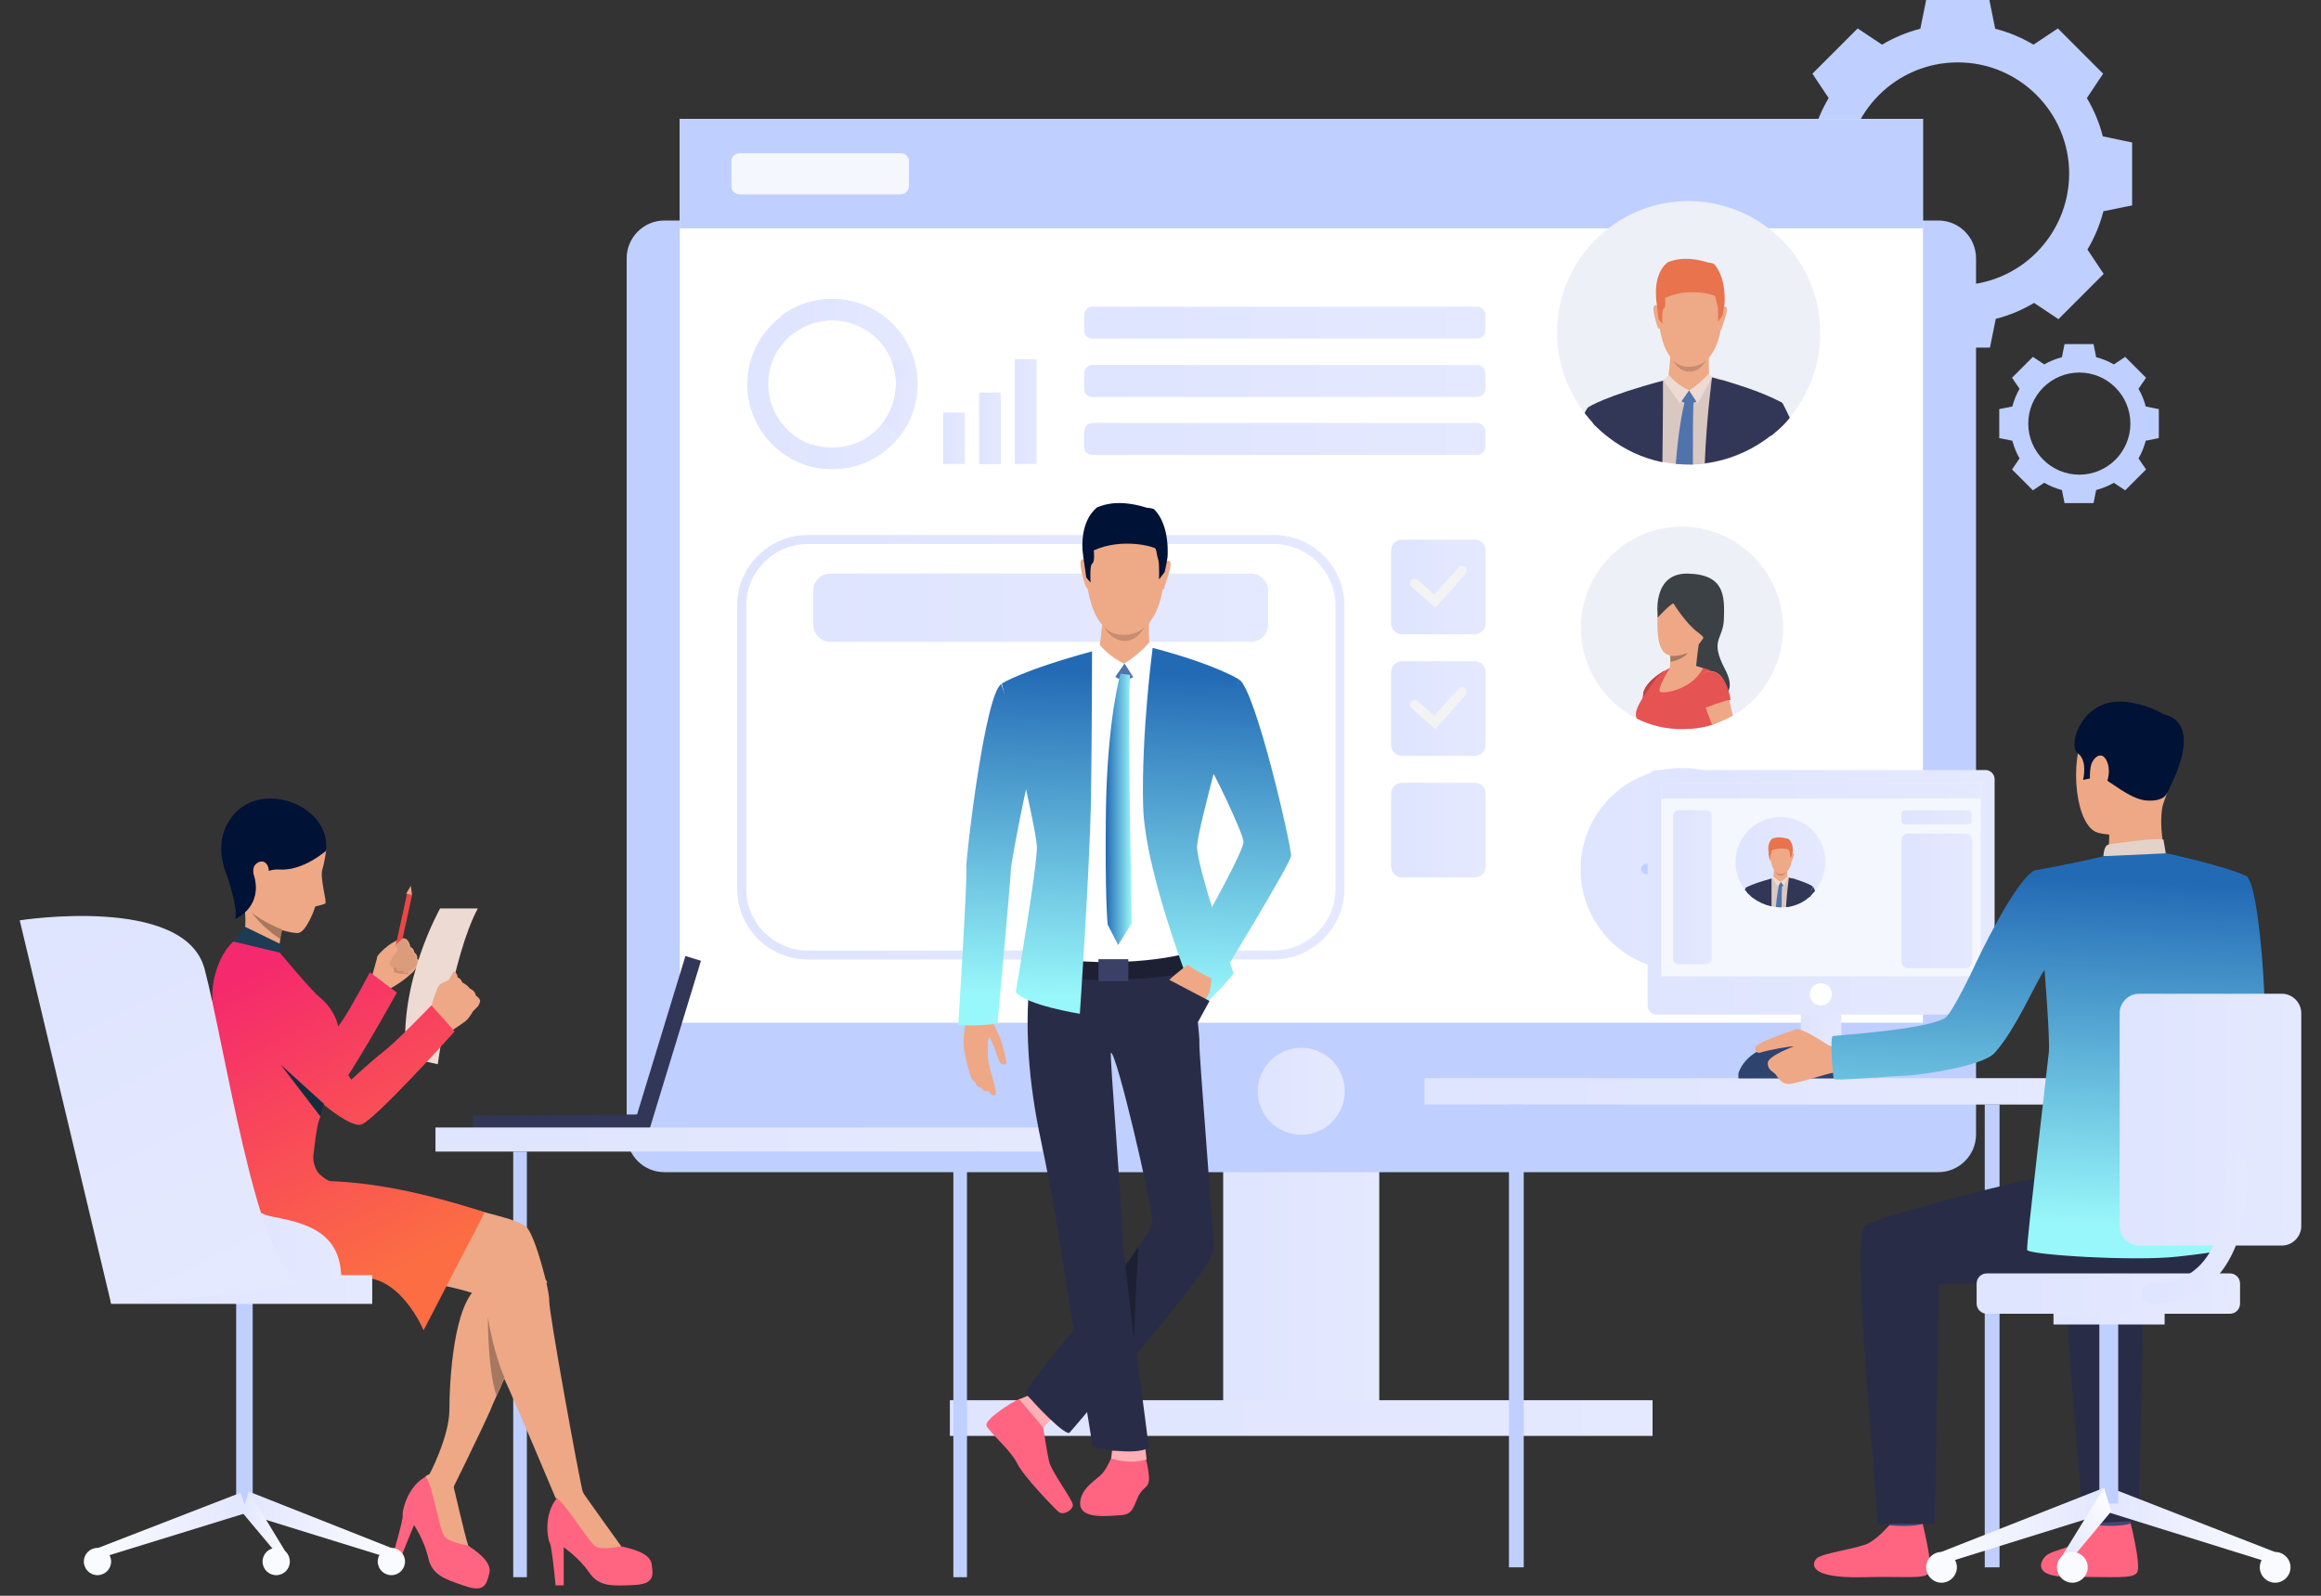 <?xml version="1.0" encoding="utf-8"?>
<!-- Generator: Adobe Illustrator 23.1.0, SVG Export Plug-In . SVG Version: 6.00 Build 0)  -->
<svg version="1.0" id="Слой_1" xmlns="http://www.w3.org/2000/svg" xmlns:xlink="http://www.w3.org/1999/xlink" x="0px" y="0px"
	 viewBox="0 0 800 550" style="enable-background:new 0 0 800 550;" xml:space="preserve">
<rect x="0" y="0" width="800" height="550" fill="#333333" stroke="none"/>
<style type="text/css">
	.st0{fill:#BFCFFF;}
	.st1{fill:url(#SVGID_1_);}
	.st2{fill:#FFFFFF;}
	.st3{fill:url(#SVGID_2_);}
	.st4{fill:url(#SVGID_3_);}
	.st5{fill:url(#SVGID_4_);}
	.st6{fill:url(#SVGID_5_);}
	.st7{fill:#EEF0F7;}
	.st8{fill:#3C4145;}
	.st9{fill:#EEA886;}
	.st10{fill:#E55353;}
	.st11{fill:#A77860;}
	.st12{fill:#BD4444;}
	.st13{fill:#D9C7C1;}
	.st14{fill:#EEA987;}
	.st15{fill:#E8734D;}
	.st16{fill:#C78D71;}
	.st17{fill:#EDDAD3;}
	.st18{fill:#5073AB;}
	.st19{fill:#323657;}
	.st20{fill:#F5F7FF;}
	.st21{fill:url(#SVGID_6_);}
	.st22{fill:#F3F3F3;}
	.st23{fill:url(#SVGID_7_);}
	.st24{fill:url(#SVGID_8_);}
	.st25{fill:url(#SVGID_9_);}
	.st26{fill:url(#SVGID_10_);}
	.st27{fill:url(#SVGID_11_);}
	.st28{fill:url(#SVGID_12_);}
	.st29{fill:url(#SVGID_13_);}
	.st30{fill:url(#SVGID_14_);}
	.st31{fill:url(#SVGID_15_);}
	.st32{fill:url(#SVGID_16_);}
	.st33{fill:url(#SVGID_17_);}
	.st34{fill:url(#SVGID_18_);}
	.st35{fill:url(#SVGID_19_);}
	.st36{fill:url(#SVGID_20_);}
	.st37{fill:url(#SVGID_21_);}
	.st38{fill:#FF6580;}
	.st39{fill:#CF8C6C;}
	.st40{fill:#EB4747;}
	.st41{fill:#DB9C7C;}
	.st42{fill:#152C3D;}
	.st43{fill:#001235;}
	.st44{fill:url(#SVGID_22_);}
	.st45{fill:url(#SVGID_23_);}
	.st46{fill:url(#SVGID_24_);}
	.st47{fill:url(#SVGID_25_);}
	.st48{fill:url(#SVGID_26_);}
	.st49{fill:url(#SVGID_27_);}
	.st50{fill:url(#SVGID_28_);}
	.st51{fill:#1D3B54;}
	.st52{fill:#FAFBFF;}
	.st53{fill:url(#SVGID_29_);}
	.st54{fill:url(#SVGID_30_);}
	.st55{fill:url(#SVGID_31_);}
	.st56{fill:#FFB0B6;}
	.st57{fill:#292C47;}
	.st58{fill:#1D2033;}
	.st59{fill:url(#SVGID_32_);}
	.st60{fill:url(#SVGID_33_);}
	.st61{fill:#3A4066;}
	.st62{fill:url(#SVGID_34_);}
	.st63{fill:url(#SVGID_35_);}
	.st64{fill:url(#SVGID_36_);}
	.st65{fill:#CCBDB7;}
	.st66{fill:url(#SVGID_37_);}
	.st67{fill:url(#SVGID_38_);}
	.st68{fill:#424773;}
	.st69{fill:#E2D2CA;}
	.st70{fill:url(#SVGID_39_);}
	.st71{fill:url(#SVGID_40_);}
	.st72{fill:url(#SVGID_41_);}
	.st73{fill:url(#SVGID_42_);}
	.st74{fill:url(#SVGID_43_);}
	.st75{fill:url(#SVGID_44_);}
	.st76{fill:url(#SVGID_45_);}
	.st77{fill:url(#SVGID_46_);}
	.st78{fill:#2E436E;}
	.st79{fill:url(#SVGID_47_);}
	.st80{fill:url(#SVGID_48_);}
	.st81{fill:url(#SVGID_49_);}
	.st82{fill:url(#SVGID_50_);}
	.st83{fill:url(#SVGID_51_);}
	.st84{fill:url(#SVGID_52_);}
	.st85{fill:url(#SVGID_53_);}
</style>
<g>
	<g>
		<g>
			<path class="st0" d="M724.8,47c-1.2-4.7-3.1-9.2-5.5-13.2l5.6-8.4l-7.8-7.8l-7.8-7.8l-8.4,5.6c-4-2.4-8.5-4.3-13.2-5.5l-2-9.9
				h-10.9h-10.9l-2,9.9c-4.7,1.2-9.2,3.1-13.2,5.5l-8.4-5.6l-7.8,7.8l-7.8,7.8l5.6,8.4c-2.4,4-4.3,8.5-5.5,13.2l-9.8,2v10.9v10.9
				l9.9,2c1.2,4.7,3.1,9.2,5.5,13.2l-5.6,8.4l7.8,7.8l7.8,7.8l8.5-5.6c4,2.4,8.5,4.3,13.2,5.5l2,9.9H675h10.9l2-9.9
				c4.7-1.2,9.2-3.1,13.2-5.5l8.4,5.6l7.8-7.8l7.8-7.8l-5.6-8.4c2.4-4,4.3-8.5,5.5-13.2l9.9-2V60V49.1L724.8,47z M674.8,98.3
				c-21.2,0-38.4-17.2-38.4-38.4s17.2-38.4,38.4-38.4s38.4,17.2,38.4,38.4C713.1,81.1,696,98.3,674.8,98.3z"/>
		</g>
		<g>
			<path class="st0" d="M739.6,140.1c-0.6-2.2-1.4-4.2-2.5-6.1l2.6-3.8l-3.6-3.6l-3.6-3.6l-3.9,2.6c-1.9-1.1-3.9-1.9-6.1-2.5
				l-0.9-4.5h-5h-5l-0.9,4.5c-2.2,0.6-4.2,1.4-6.1,2.5l-3.9-2.6l-3.6,3.6l-3.6,3.6l2.6,3.8c-1.1,1.9-1.9,3.9-2.5,6.1l-4.5,0.9v5v5
				l4.5,0.9c0.6,2.2,1.4,4.2,2.5,6.1l-2.6,3.8l3.6,3.6l3.6,3.6l3.9-2.6c1.9,1.1,3.9,1.9,6.1,2.5l0.9,4.5h5h5l0.9-4.5
				c2.2-0.6,4.2-1.4,6.1-2.5l3.9,2.6l3.6-3.6l3.6-3.6l-2.6-3.8c1.1-1.9,1.9-3.9,2.5-6.1l4.5-0.9v-5v-5L739.6,140.1z M716.7,163.6
				c-9.7,0-17.6-7.9-17.6-17.6s7.9-17.6,17.6-17.6s17.6,7.9,17.6,17.6C734.3,155.7,726.4,163.6,716.7,163.6z"/>
		</g>
		<g>
			
				<linearGradient id="SVGID_1_" gradientUnits="userSpaceOnUse" x1="421.6" y1="940.865" x2="475.4" y2="940.865" gradientTransform="matrix(1 0 0 1 0 -533.865)">
				<stop  offset="0" style="stop-color:#DFE4FF"/>
				<stop  offset="1" style="stop-color:#E5E9FF"/>
			</linearGradient>
			<polygon class="st1" points="421.6,488.8 475.4,488.8 475.4,325.2 421.6,325.2 			"/>
		</g>
		<g>
			<path class="st0" d="M229,404h439.1c7.1,0,13-5.8,13-13V89c0-7.1-5.8-13-13-13H229c-7.1,0-13,5.8-13,13v302.1
				C216.1,398.2,221.8,404,229,404z"/>
		</g>
		<g>
			<rect x="234.3" y="41" class="st2" width="428.5" height="311.5"/>
		</g>
		<g>
			<rect x="234.3" y="41" class="st0" width="428.5" height="37.7"/>
		</g>
		<g>
			
				<linearGradient id="SVGID_2_" gradientUnits="userSpaceOnUse" x1="433.606" y1="909.965" x2="463.568" y2="909.965" gradientTransform="matrix(1 0 0 1 0 -533.865)">
				<stop  offset="0" style="stop-color:#DFE4FF"/>
				<stop  offset="1" style="stop-color:#E5E9FF"/>
			</linearGradient>
			<path class="st3" d="M433.5,376.1c0,8.3,6.7,15,15,15s15-6.7,15-15s-6.7-15-15-15C440.2,361.2,433.5,367.9,433.5,376.1z"/>
		</g>
		<g>
			<g>
				<g>
					<g>
						
							<linearGradient id="SVGID_3_" gradientUnits="userSpaceOnUse" x1="254.1" y1="791.415" x2="463.4" y2="791.415" gradientTransform="matrix(1 0 0 1 0 -533.865)">
							<stop  offset="0" style="stop-color:#DFE4FF"/>
							<stop  offset="1" style="stop-color:#E5E9FF"/>
						</linearGradient>
						<path class="st4" d="M439,330.7H278.4c-13.4,0-24.3-10.9-24.3-24.3v-97.7c0-13.4,10.9-24.3,24.3-24.3h160.7
							c13.4,0,24.3,10.9,24.3,24.3v97.7C463.3,319.8,452.4,330.7,439,330.7z M278.4,187.5c-11.7,0-21.2,9.6-21.2,21.2v97.7
							c0,11.7,9.6,21.2,21.2,21.2h160.7c11.7,0,21.2-9.6,21.2-21.2v-97.7c0-11.7-9.6-21.2-21.2-21.2L278.4,187.5L278.4,187.5z"/>
					</g>
				</g>
			</g>
		</g>
		<g>
			<g>
				<g>
					
						<linearGradient id="SVGID_4_" gradientUnits="userSpaceOnUse" x1="280.3" y1="743.315" x2="437.1" y2="743.315" gradientTransform="matrix(1 0 0 1 0 -533.865)">
						<stop  offset="0" style="stop-color:#DFE4FF"/>
						<stop  offset="1" style="stop-color:#E5E9FF"/>
					</linearGradient>
					<path class="st5" d="M286.2,221.2h145c3.2,0,5.9-2.6,5.9-5.9v-11.7c0-3.2-2.6-5.9-5.9-5.9h-145c-3.2,0-5.9,2.6-5.9,5.9v11.7
						C280.4,218.6,282.9,221.2,286.2,221.2z"/>
				</g>
			</g>
		</g>
		
			<linearGradient id="SVGID_5_" gradientUnits="userSpaceOnUse" x1="327.4" y1="1022.615" x2="569.6" y2="1022.615" gradientTransform="matrix(1 0 0 1 0 -533.865)">
			<stop  offset="0" style="stop-color:#DFE4FF"/>
			<stop  offset="1" style="stop-color:#E5E9FF"/>
		</linearGradient>
		<rect x="327.4" y="482.6" class="st6" width="242.2" height="12.3"/>
		<g>
			<path class="st7" d="M614.6,216.5c0,12.9-7,24.1-17.2,30.1c-2.1,1.2-4.3,2.2-6.6,3c-0.2,0.1-0.4,0.2-0.6,0.2
				c-3.2,1.1-6.7,1.5-10.4,1.5c-5.6,0-10.9-1.3-15.5-3.6c-11.5-5.7-19.4-17.6-19.4-31.3c0-19.3,15.6-34.9,34.9-34.9
				C598.9,181.6,614.6,197.3,614.6,216.5z"/>
			<g>
				<path class="st8" d="M571.4,212.8c0,0-2.3-15.4,10.4-15.1c12.8,0.3,12.6,7.9,12.4,15.5c-0.2,7.5-5.1,7,0.4,17.5
					s-4.8,10.5-4.8,10.5l-8-10.9L571.4,212.8z"/>
			</g>
			<g>
				<path class="st9" d="M580.3,199.2c0,0-8.7,1.4-9,13.6c-0.3,12.3,2.3,14.9,9.9,12.3c7.5-2.6,10-15.4,10.1-17.4
					C591.6,205.8,592,197.7,580.3,199.2z"/>
			</g>
			<g>
				<path class="st10" d="M595.6,241.9c0,3.6-1.9,6.2-4.9,7.7c-0.2,0.1-0.4,0.2-0.6,0.2c-3.2,1.1-6.7,1.5-10.4,1.5
					c-5.6,0-10.9-1.3-15.5-3.6c-1.1-2.1,0.5-5.1,3.6-9.6c2.1-3.2,4.2-6.3,7.8-7.9c5.3-0.8,10.9-0.9,14.7,1.3
					C593.4,233.3,595.4,236.5,595.6,241.9z"/>
			</g>
			<g>
				<path class="st10" d="M569.5,237.9l-4,6.2c0,0,0.2-1,0.7-3.7c0.1-0.5,0.2-1.1,0.2-1.8c0-0.2,0.1-0.4,0.2-0.6l0,0
					c1.7-3.9,7-6.8,7.2-7L569.5,237.9z"/>
			</g>
			<g>
				<path class="st9" d="M597.3,246.6c-2.1,1.2-4.3,2.2-6.6,3c-0.2,0.1-0.4,0.2-0.6,0.2c-0.9-2.3-1.6-4.2-1.8-4.8
					c-0.1-0.2-0.2-0.4-0.3-0.8c-0.7-1.8-2.3-5.6-2.3-8.7c0-1.9,0.6-3.6,2.6-4c0.8-0.2,1.5-0.2,2.1-0.1c2.2,0.4,3.5,2.3,4.2,4.1v0.1
					c0.6,1.5,0.8,2.8,0.8,2.8s0,0.2,0.1,0.4c0.2,0.5,0.3,1.4,0.6,2.6C596.4,242.9,596.8,244.7,597.3,246.6z"/>
			</g>
			<g>
				<path class="st9" d="M586.1,219.6c-0.7,1.4-1.5,10.2-1.5,10.2s-10.6,4-9.5,1.7c0.5-1.1,0.6-2.3,0.6-3.5c0-0.9-0.1-1.7-0.1-2.1
					c0-0.2-0.1-0.3-0.1-0.3S586.9,218.2,586.1,219.6z"/>
			</g>
			<g>
				<path class="st8" d="M576.8,208c0,0,4.5,7.2,8.5,10s2,5.1,2,5.1s10.5-22.2,0.5-23.7s-16.1-1.6-16.4,13.4
					C571.4,212.8,576,207.9,576.8,208z"/>
			</g>
			<g>
				<path class="st11" d="M581.7,225c-1.6,2.4-5.9,3.1-5.9,3.1l0,0c0-0.9-0.1-1.7-0.1-2.1C578.4,226.5,581.7,225,581.7,225z"/>
			</g>
			<path class="st12" d="M566.7,238.1L566.7,238.1c0,0-0.2,0.5-0.4,2.3l1.5-2.3c0,0,2.8-4,3.7-5c1-1.1,2.3-1.9,2.3-1.9
				S568.3,233.8,566.7,238.1z"/>
			<path class="st10" d="M587.7,244c0,0,6.8-2.7,8.8-2.8c0,0-1.4-10.9-8-9.7C581.9,232.6,587.7,244,587.7,244z"/>
			<path class="st9" d="M575.6,230.2c0,0-4.9,7.7-3.3,8.3c1.7,0.6,10.9-0.9,14.7-8.2C586.9,230.4,581.1,227.4,575.6,230.2z"/>
		</g>
		<g>
			<path class="st7" d="M627.4,114.8c0,11.1-4,21.3-10.6,29.2c-1.5,1.9-3.2,3.6-5.1,5.1c-0.5,0.5-1.1,0.9-1.6,1.3
				c-0.6,0.5-1.2,1-1.9,1.4c-6,4.2-13,7-20.6,8c-1.4,0.2-2.7,0.2-4,0.3c-0.5,0-1,0-1.5,0c-1.5,0-2.9-0.1-4.4-0.2
				c-1.6-0.2-3.2-0.4-4.7-0.7c-6.9-1.4-13.2-4.4-18.5-8.5c-1.6-1.2-3.2-2.6-4.6-4c-0.2-0.2-0.6-0.6-0.8-0.9
				c-1.1-1.1-1.9-2.2-2.9-3.4c-5.9-7.7-9.5-17.3-9.5-27.8c0-25,20.3-45.3,45.3-45.3C607.2,69.4,627.4,89.7,627.4,114.8z"/>
			<g>
				<g>
					<path class="st13" d="M611.6,139.8l-3.3,12c-6,4.2-13,7-20.6,8c-1.4,0.2-2.7,0.2-4,0.3c-0.5,0-1,0-1.5,0
						c-1.5,0-2.9-0.1-4.4-0.2c-1.6-0.2-3.2-0.4-4.7-0.7c-6.9-1.4-13.2-4.4-18.5-8.5c-0.6-4-1.3-8.3-1.9-12.5
						c3.3-1.2,13.9-4.9,20.6-7.1c0.1,0,0.2-0.1,0.2-0.1c0.2-0.1,0.3-0.1,0.4-0.2c0.4-0.2,0.8-0.2,1.1-0.4c0.4-0.2,0.7-0.2,1.1-0.3
						c1.4-0.5,2.3-0.8,2.7-0.9l0,0c0.1,0,0.2-0.1,0.2-0.1h0.1l9,0.6l1.5,0.1h0.5c0,0,0.1,0,0.2,0.1c0.6,0.2,2.1,0.6,4.2,1.2l0,0
						C599.7,133,608.4,136,611.6,139.8z"/>
				</g>
				<g>
					<path class="st14" d="M584.5,92.2c0,0,10.8,1.9,9,18.7c-1.9,16.9-11.3,15.4-12,15.4s-9.6,0.2-10-20.5
						C571.3,105.9,571.1,90.6,584.5,92.2z"/>
				</g>
				<g>
					<path class="st14" d="M589.1,121.5c0,0-0.4,7,0.3,8.5c0.6,1.5-8.7,6.3-14.5,0.8c0,0,1.1-7.6,0.8-10.3
						C575.4,117.8,589.1,121.5,589.1,121.5z"/>
				</g>
				<g>
					<path class="st14" d="M593.6,106.2c0,0,1.2-1.2,1.6,0c0.4,1.3-1.9,7-1.8,7.2c0,0-0.2,0.5-0.5,0.2
						C592.8,113.4,593.6,106.2,593.6,106.2z"/>
				</g>
				<g>
					<path class="st14" d="M571.6,105.7c0,0-1.1-1.3-1.6,0s1.2,7,1.5,7.3c0,0,0.4,0.6,0.6,0.3C572.4,113.1,571.6,105.7,571.6,105.7z
						"/>
				</g>
				<g>
					<path class="st15" d="M594.4,104.8c-0.4,2.3-0.7,4-0.7,4l-1.5,2c0,0,0.1-4.5-0.2-5.3c-0.1-0.2-0.2-0.7-0.3-1.3
						c-0.2-0.9-0.4-1.8-0.5-2.1c-0.2-0.5-9.2-3.2-17.3,0.6c0,0,0.1,0.7,0.1,1.5c0,0.9-0.1,1.9-0.5,2.1c-0.8,0.2-0.5,5.3-0.5,5.3
						l-1.3-1.5c0,0-0.3-2.6-0.7-5.7l0,0c-0.1-0.7-0.2-1.5-0.2-2.2c-0.2-3.1,0.1-8.6,4-11.8c2.7-1.1,7-2.1,14,0.1
						c0,0,1.6,0.1,2.1,0.6C595.2,96,594.4,104.8,594.4,104.8z"/>
				</g>
				<path class="st16" d="M576.6,124.1c0,0,1.7,2.4,5.7,2.3s5.7-2.2,5.7-2.2s-1.9,4-5.7,3.9C578.4,128.1,576.6,124.1,576.6,124.1z"
					/>
				<path class="st14" d="M574,130.9c0,0,2.9,5,8.4,5.5c3.5,0.3,6.5-4.1,7.9-6.3C590.2,130.2,582.5,126.8,574,130.9z"/>
				<path class="st17" d="M589.1,128.6c0,0-2.2,2.9-6.9,6l2.9,4.5l5-8.9L589.1,128.6z"/>
				<path class="st17" d="M575.2,129.2c0,0,2.8,3.5,7,5.3l-3.2,4.6l-5.6-8.1L575.2,129.2z"/>
				<path class="st18" d="M582.2,134.6l2.5,3.8c0,0-2.6,1.5-5.1-0.1L582.2,134.6z"/>
				<path class="st19" d="M614.5,139.1c0,0,0,0.1-0.1,0.2c-0.2,1-1.3,4.8-2.7,9.7c-0.5,0.5-1.1,0.9-1.6,1.3c-0.6,0.5-1.2,1-1.9,1.4
					c-6,4.2-13,7-20.6,8c0.6-15.7,2.5-29.6,2.5-29.6c1.5,0.4,2.8,0.8,4.2,1.1l0,0c11.5,3.3,17.3,6.2,19.4,7.3c0,0,0,0,0.1,0
					C614.2,138.9,614.5,139.1,614.5,139.1z"/>
				<path class="st19" d="M573,159.3c-6.9-1.4-13.2-4.4-18.5-8.5c-1.6-1.2-3.2-2.6-4.6-4c-0.2-0.2-0.6-0.6-0.8-0.9
					c-0.8-3.4-1.3-5.6-1.4-5.7l0,0c0,0,5.6-3.7,25.5-9l0,0C573.2,131.7,573.2,144.4,573,159.3z"/>
				<path class="st18" d="M583.7,138.8c-0.2,4.1-0.2,12.1-0.2,21.3c-0.5,0-1,0-1.5,0c-1.5,0-2.9-0.1-4.4-0.2
					c0.9-11.3,2.3-18.4,3-21.1c0.2-0.9,0.3-1.4,0.3-1.4l2.7,0.4C583.7,138.1,583.7,138.5,583.7,138.8z"/>
				<g>
					<path class="st19" d="M616.9,144c-1.5,1.9-3.2,3.6-5.1,5.1c-0.5,0.5-1.1,0.9-1.6,1.3l3.6-11.8l0,0c0,0,0,0,0.1,0
						c0.2,0.2,0.5,0.4,0.7,0.7C615.1,140.2,615.9,141.9,616.9,144z"/>
				</g>
				<g>
					<path class="st19" d="M549.9,146.7c-0.2-0.2-0.6-0.6-0.8-0.9c-1.1-1.1-1.9-2.2-2.9-3.4c0.5-1.2,1.1-2,1.5-2.3l0,0L549.9,146.7z
						"/>
				</g>
			</g>
		</g>
		<path class="st20" d="M310.5,67h-55.6c-1.5,0-2.8-1.2-2.8-2.8v-8.6c0-1.5,1.2-2.8,2.8-2.8h55.6c1.5,0,2.8,1.2,2.8,2.8v8.6
			C313.2,65.7,312,67,310.5,67z"/>
		<g>
			
				<linearGradient id="SVGID_6_" gradientUnits="userSpaceOnUse" x1="479.5" y1="736.165" x2="512.201" y2="736.165" gradientTransform="matrix(1 0 0 1 0 -533.865)">
				<stop  offset="0" style="stop-color:#DFE4FF"/>
				<stop  offset="1" style="stop-color:#E5E9FF"/>
			</linearGradient>
			<path class="st21" d="M508.4,218.6h-25.2c-2.1,0-3.7-1.7-3.7-3.7v-25.2c0-2.1,1.7-3.7,3.7-3.7h25.2c2.1,0,3.7,1.7,3.7,3.7v25.2
				C512,216.9,510.4,218.6,508.4,218.6z"/>
		</g>
		<g>
			<g>
				<g>
					<path class="st22" d="M494.8,209.5l-8.3-7.2c-0.6-0.6-0.7-1.6-0.2-2.3s1.6-0.7,2.3-0.2l5.8,5.1l8.3-9.3
						c0.6-0.6,1.6-0.7,2.3-0.2s0.7,1.6,0.2,2.3L494.8,209.5z"/>
				</g>
			</g>
		</g>
		<g>
			
				<linearGradient id="SVGID_7_" gradientUnits="userSpaceOnUse" x1="479.5" y1="778.065" x2="512.201" y2="778.065" gradientTransform="matrix(1 0 0 1 0 -533.865)">
				<stop  offset="0" style="stop-color:#DFE4FF"/>
				<stop  offset="1" style="stop-color:#E5E9FF"/>
			</linearGradient>
			<path class="st23" d="M508.4,260.5h-25.2c-2.1,0-3.7-1.7-3.7-3.7v-25.2c0-2.1,1.7-3.7,3.7-3.7h25.2c2.1,0,3.7,1.7,3.7,3.7v25.2
				C512,258.9,510.4,260.5,508.4,260.5z"/>
		</g>
		<g>
			<g>
				<g>
					<path class="st22" d="M494.8,251.3l-8.3-7.2c-0.6-0.6-0.7-1.6-0.2-2.3c0.6-0.6,1.6-0.7,2.3-0.2l5.8,5.1l8.3-9.3
						c0.6-0.6,1.6-0.7,2.3-0.2c0.6,0.6,0.7,1.6,0.2,2.3L494.8,251.3z"/>
				</g>
			</g>
		</g>
		<g>
			<g>
				
					<linearGradient id="SVGID_8_" gradientUnits="userSpaceOnUse" x1="479.5" y1="819.965" x2="512.201" y2="819.965" gradientTransform="matrix(1 0 0 1 0 -533.865)">
					<stop  offset="0" style="stop-color:#DFE4FF"/>
					<stop  offset="1" style="stop-color:#E5E9FF"/>
				</linearGradient>
				<path class="st24" d="M508.4,302.4h-25.2c-2.1,0-3.7-1.7-3.7-3.7v-25.2c0-2.1,1.7-3.7,3.7-3.7h25.2c2.1,0,3.7,1.7,3.7,3.7v25.2
					C512,300.7,510.4,302.4,508.4,302.4z"/>
			</g>
		</g>
		
			<linearGradient id="SVGID_9_" gradientUnits="userSpaceOnUse" x1="544.8" y1="833.465" x2="614.6" y2="833.465" gradientTransform="matrix(1 0 0 1 0 -533.865)">
			<stop  offset="0" style="stop-color:#DFE4FF"/>
			<stop  offset="1" style="stop-color:#E5E9FF"/>
		</linearGradient>
		<path class="st25" d="M614.6,299.6c0,19.2-15.5,34.9-34.9,34.9c-19.3,0-34.9-15.6-34.9-34.9s15.6-34.9,34.9-34.9
			C598.9,264.7,614.6,280.3,614.6,299.6z"/>
		<g>
			<g>
				<g>
					<g>
						
							<linearGradient id="SVGID_10_" gradientUnits="userSpaceOnUse" x1="373.695" y1="645.065" x2="512" y2="645.065" gradientTransform="matrix(1 0 0 1 0 -533.865)">
							<stop  offset="0" style="stop-color:#DFE4FF"/>
							<stop  offset="1" style="stop-color:#E5E9FF"/>
						</linearGradient>
						<path class="st26" d="M376.5,116.7h132.7c1.5,0,2.8-1.3,2.8-2.8v-5.4c0-1.5-1.3-2.8-2.8-2.8H376.5c-1.5,0-2.8,1.3-2.8,2.8v5.4
							C373.6,115.4,374.9,116.7,376.5,116.7z"/>
					</g>
				</g>
			</g>
			<g>
				<g>
					<g>
						
							<linearGradient id="SVGID_11_" gradientUnits="userSpaceOnUse" x1="373.695" y1="665.165" x2="512" y2="665.165" gradientTransform="matrix(1 0 0 1 0 -533.865)">
							<stop  offset="0" style="stop-color:#DFE4FF"/>
							<stop  offset="1" style="stop-color:#E5E9FF"/>
						</linearGradient>
						<path class="st27" d="M376.5,136.8h132.7c1.5,0,2.8-1.3,2.8-2.8v-5.4c0-1.5-1.3-2.8-2.8-2.8H376.5c-1.5,0-2.8,1.3-2.8,2.8v5.4
							C373.6,135.5,374.9,136.8,376.5,136.8z"/>
					</g>
				</g>
			</g>
			<g>
				<g>
					<g>
						
							<linearGradient id="SVGID_12_" gradientUnits="userSpaceOnUse" x1="373.695" y1="685.165" x2="512" y2="685.165" gradientTransform="matrix(1 0 0 1 0 -533.865)">
							<stop  offset="0" style="stop-color:#DFE4FF"/>
							<stop  offset="1" style="stop-color:#E5E9FF"/>
						</linearGradient>
						<path class="st28" d="M376.5,156.8h132.7c1.5,0,2.8-1.3,2.8-2.8v-5.4c0-1.5-1.3-2.8-2.8-2.8H376.5c-1.5,0-2.8,1.3-2.8,2.8v5.4
							C373.6,155.6,374.9,156.8,376.5,156.8z"/>
					</g>
				</g>
			</g>
			<g>
				<g>
					<g>
						<g>
							
								<linearGradient id="SVGID_13_" gradientUnits="userSpaceOnUse" x1="257.596" y1="666.266" x2="316.3" y2="666.266" gradientTransform="matrix(1 0 0 1 0 -533.865)">
								<stop  offset="0" style="stop-color:#DFE4FF"/>
								<stop  offset="1" style="stop-color:#E5E9FF"/>
							</linearGradient>
							<path class="st29" d="M277.4,160.2c2.8,1,5.9,1.5,9.1,1.5c9.6,0.2,18.1-4.4,23.6-11.3c3.8-4.9,6.1-10.9,6.2-17.6
								c0-0.6,0-1.3,0-1.9c-0.2-2.9-0.7-5.7-1.7-8.4c-4-11.2-14.7-19.2-27.2-19.4c-6.8-0.1-13,2.1-18.1,5.9
								c-7,5.3-11.6,13.6-11.7,23.1C257.4,145,265.7,156.2,277.4,160.2z M264.8,132.1c0.1-7,3.5-13.3,8.7-17.2
								c3.8-2.9,8.5-4.6,13.6-4.5c9.4,0.1,17.4,6.2,20.4,14.5l0,0c0.7,2,1.1,4.1,1.3,6.3c0,0.5,0,1,0,1.5c-0.1,4.9-1.8,9.6-4.6,13.2
								c-4,5.3-10.5,8.7-17.7,8.5c-2.3,0-4.6-0.4-6.8-1.1C271,150.2,264.7,141.9,264.8,132.1z"/>
						</g>
					</g>
				</g>
				<g>
					<g>
						<g>
							
								<linearGradient id="SVGID_14_" gradientUnits="userSpaceOnUse" x1="277.52" y1="687.568" x2="310.154" y2="687.568" gradientTransform="matrix(1 0 0 1 0 -533.865)">
								<stop  offset="0" style="stop-color:#DFE4FF"/>
								<stop  offset="1" style="stop-color:#E5E9FF"/>
							</linearGradient>
							<path class="st30" d="M304.3,145.8l5.8,4.5c-5.4,7-14,11.5-23.6,11.3c-3.2,0-6.2-0.6-9.1-1.5l2.3-7c2.1,0.7,4.4,1.1,6.8,1.1
								C293.8,154.4,300.1,151.1,304.3,145.8z"/>
						</g>
					</g>
				</g>
				<g>
					<g>
						<g>
							
								<linearGradient id="SVGID_15_" gradientUnits="userSpaceOnUse" x1="304.344" y1="674.415" x2="316.297" y2="674.415" gradientTransform="matrix(1 0 0 1 0 -533.865)">
								<stop  offset="0" style="stop-color:#DFE4FF"/>
								<stop  offset="1" style="stop-color:#E5E9FF"/>
							</linearGradient>
							<path class="st31" d="M308.8,131.2l7.4-0.4c0,0.6,0.1,1.3,0,1.9c-0.1,6.6-2.3,12.7-6.2,17.6l-5.8-4.5
								c2.8-3.6,4.5-8.2,4.6-13.2C308.9,132.1,308.9,131.7,308.8,131.2z"/>
						</g>
					</g>
				</g>
				<g>
					<g>
						<g>
							
								<linearGradient id="SVGID_16_" gradientUnits="userSpaceOnUse" x1="307.632" y1="660.665" x2="316.256" y2="660.665" gradientTransform="matrix(1 0 0 1 0 -533.865)">
								<stop  offset="0" style="stop-color:#DFE4FF"/>
								<stop  offset="1" style="stop-color:#E5E9FF"/>
							</linearGradient>
							<path class="st32" d="M308.8,131.2c-0.1-2.2-0.6-4.3-1.3-6.3l0,0l6.9-2.5c1,2.7,1.5,5.5,1.7,8.4L308.8,131.2z"/>
						</g>
					</g>
				</g>
				<g>
					<g>
						<g>
							
								<linearGradient id="SVGID_17_" gradientUnits="userSpaceOnUse" x1="269.2" y1="647.813" x2="314.5" y2="647.813" gradientTransform="matrix(1 0 0 1 0 -533.865)">
								<stop  offset="0" style="stop-color:#DFE4FF"/>
								<stop  offset="1" style="stop-color:#E5E9FF"/>
							</linearGradient>
							<path class="st33" d="M269.2,108.9c5-3.8,11.3-6,18.1-5.9c12.6,0.2,23.2,8.2,27.2,19.4l-6.9,2.5l0,0
								c-3-8.3-11-14.3-20.4-14.5c-5.1-0.1-9.9,1.6-13.6,4.5L269.2,108.9z"/>
						</g>
					</g>
				</g>
			</g>
			<g>
				
					<linearGradient id="SVGID_18_" gradientUnits="userSpaceOnUse" x1="337.615" y1="681.515" x2="345.137" y2="681.515" gradientTransform="matrix(1 0 0 1 0 -533.865)">
					<stop  offset="0" style="stop-color:#DFE4FF"/>
					<stop  offset="1" style="stop-color:#E5E9FF"/>
				</linearGradient>
				<rect x="337.5" y="135.3" class="st34" width="7.5" height="24.7"/>
			</g>
			<g>
				
					<linearGradient id="SVGID_19_" gradientUnits="userSpaceOnUse" x1="325.285" y1="684.915" x2="332.808" y2="684.915" gradientTransform="matrix(1 0 0 1 0 -533.865)">
					<stop  offset="0" style="stop-color:#DFE4FF"/>
					<stop  offset="1" style="stop-color:#E5E9FF"/>
				</linearGradient>
				<rect x="325.1" y="142.2" class="st35" width="7.5" height="17.7"/>
			</g>
			<g>
				
					<linearGradient id="SVGID_20_" gradientUnits="userSpaceOnUse" x1="349.945" y1="675.715" x2="357.467" y2="675.715" gradientTransform="matrix(1 0 0 1 0 -533.865)">
					<stop  offset="0" style="stop-color:#DFE4FF"/>
					<stop  offset="1" style="stop-color:#E5E9FF"/>
				</linearGradient>
				<rect x="349.8" y="123.8" class="st36" width="7.5" height="36.1"/>
			</g>
		</g>
		<g>
			<path class="st0" d="M579.7,313.5c-1,0-1.8-0.8-1.8-1.8v-24.3c0-1,0.8-1.8,1.8-1.8s1.8,0.8,1.8,1.8v24.3
				C581.4,312.7,580.6,313.5,579.7,313.5z"/>
		</g>
		<g>
			<path class="st0" d="M591.8,301.3h-24.3c-1,0-1.8-0.8-1.8-1.8s0.8-1.8,1.8-1.8h24.3c1,0,1.8,0.8,1.8,1.8
				C593.6,300.6,592.8,301.3,591.8,301.3z"/>
		</g>
	</g>
	<g>
		
			<rect x="162.9" y="384.3" transform="matrix(1 -7.576358e-03 7.576358e-03 1 -2.927 1.476)" class="st19" width="61" height="5.6"/>
		
			<rect x="199.7" y="356.8" transform="matrix(0.292 -0.956 0.956 0.292 -180.971 474.552)" class="st19" width="61" height="5.6"/>
		<g>
			<rect x="328.6" y="396.9" class="st0" width="4.7" height="146.7"/>
		</g>
		<g>
			
				<linearGradient id="SVGID_21_" gradientUnits="userSpaceOnUse" x1="150.1" y1="510.615" x2="359.2" y2="510.615" gradientTransform="matrix(1 0 0 1 0 -117.865)">
				<stop  offset="0" style="stop-color:#DFE4FF"/>
				<stop  offset="1" style="stop-color:#E5E9FF"/>
			</linearGradient>
			<polygon class="st37" points="150.1,396.9 359.2,396.9 359.2,388.6 150.1,388.6 			"/>
		</g>
		<g>
			<rect x="176.9" y="396.9" class="st0" width="4.7" height="146.7"/>
		</g>
		<rect x="81.4" y="447.4" class="st0" width="5.7" height="72.2"/>
		<path class="st38" d="M156.1,511c0,0,0.1,3.2,1.1,7c0.7,2.7,2.3,13.3,4.2,14.7s8.2,5.3,7.3,9.4c-1,4-1.7,6.9-8.5,4.5
			c-6.8-2.3-11.3-3.7-12.6-9.7c-1.3-5.9-4.9-11.3-4.9-11.3l-4.9,12.1l-2.6-1c0,0,3.9-13.2,3.6-14.4c-0.3-1.2,1.8-11.7,10-14.2
			C156.6,505.5,156.1,511,156.1,511z"/>
		<path class="st38" d="M201.2,514.9c0,0,1.3,3,3.6,6c1.7,2.3,7.1,11.5,9.5,12.1c2.3,0.6,9.6,1.9,10.3,6c0.6,4,1,7-6.2,7.3
			s-11.9,0.7-15.3-4.3c-3.4-5-8.8-8.7-8.8-8.7v13.1h-2.8c0,0-1.3-13.8-2-14.6c-0.7-1-2.7-11.5,4-16.9
			C199.9,509.4,201.2,514.9,201.2,514.9z"/>
		<path class="st9" d="M128.3,336.2c0,0,1.6-5.7,1.8-6.5c0.2-0.7,1.7-2.2,3.6-3.7c1.9-1.5,5-2.8,5.5-2.6c0.4,0.1,0.9,0.1,1.5,1
			s0.7,1.9,0.7,1.9s1.3,0.6,1.4,2c0,0,1.2,0.6,1,2.2c0,0,1.2,0.6,0.9,1.8c0,0-1.5,1.4-1.9,2.2c-0.4,0.6-3.7,3.6-7.4,5.7
			C135.2,340.3,130.6,343.6,128.3,336.2z"/>
		<path class="st39" d="M135.2,331.7c0,0,0.6,2.3,0.6,3.2c-0.2,0.7,5.3,0.9,5.3,0.9S138,331,135.2,331.7z"/>
		
			<rect x="128.4" y="317.6" transform="matrix(0.214 -0.977 0.977 0.214 -201.947 385.942)" class="st40" width="21" height="1.8"/>
		<path class="st41" d="M138.4,323.8c0,0-4.6,4-4.2,4.9c0.6,0.9,1.3,0.7,1.3,0.7l-1.2,2.6c0,0,0.2,2.1,2.3,1.4c0,0-0.1,1.9,2,1
			c0,0,0.6,1.4,1.6,1c1-0.3,4-3,4-3s0.3-0.9-0.9-1.8c0,0,0.3-1.4-1-2.2c0,0,0.1-1.2-1.4-2c0,0-0.1-2.7-2.3-2.9
			C139.1,323.4,138.8,323.7,138.4,323.8z"/>
		<path class="st9" d="M129.9,329.9c0,0,3.2-2.8,5.5-3.6c0.6-0.2,1.1-0.2,1.4,0.2s0.2,1.5-1.1,2.8s-2.3,3.6-2.3,3.6
			S131.9,333.7,129.9,329.9z"/>
		<path class="st42" d="M116.9,365.9c0,0,1.9-6.9-0.3-12.1c0,0,0.9,5.5-1.5,9.4C113.3,365.9,116.9,365.9,116.9,365.9z"/>
		<path class="st17" d="M150.9,366.8c0,0,5-37.4,13.8-53.7h-13c0,0-14.5,25.6-11.7,51.3L150.9,366.8z"/>
		<path class="st9" d="M154.2,338.8c0,0,1.4-2.8,1.9-3.6c0.3-1,1.8,0.6,1.6,1.8C157.3,338.2,154.2,338.8,154.2,338.8z"/>
		<path class="st9" d="M165.5,345.1c0,0-0.4,1.4-0.9,1.9c0,0-1,0.9-1.5,1.5c-0.2,0.2-0.3,0.4-0.4,0.6c-0.4,0.6-1.1,1.9-2.3,2.9
			c-1.3,1-6.2,4.2-6.2,4.2l-3.5-3.7l-2.8-2.9c0,0,2.3-8.9,3.5-10c0.1-0.1,0.2-0.2,0.3-0.3c1-0.9,2.1-1,2.7-1.4
			c0.2-0.2,2.4-1.4,3.2-1.1c1,0.4,1.5,1,1.7,1.8c0,0,1.9,0.9,2.6,2.1c0,0,1.8,0.6,2.1,2.4C163.9,343.1,165.5,344,165.5,345.1z"/>
		<path class="st9" d="M188.6,441.7c0,0-8.6,19.2-14.6,33c-1,2.3-1.9,4.5-2.8,6.3c-1,2.2-1.8,4-2.3,5.3
			c-3.9,8.7-13.4,27.9-13.4,27.9s-7.2,0.2-7.6-5.8c0,0,7-13.2,7-22.5s1.3-36.8,10.1-42.5C175.6,435.9,182.5,434.6,188.6,441.7z"/>
		<path class="st9" d="M109.2,405.1c0,0,1.8,1.8,3.3,2.2c1.5,0.5,27,2.3,38.8,6.2c11.7,3.9,27.5,6.3,30.4,9.7
			c2.9,3.3,7.8,21.7,7.6,25.1c-0.2,3.5,10.4,61.9,11.7,66.5c0.6,2.4-9.5,1.5-9.5,1.5s-14.5-34.5-17.6-40.9c-5.7-11.7-6-26.1-8-28.3
			c-2.1-2.2-25.3-7.2-38.5-7.2s-43.2,1.1-46.3-0.6c-3.2-1.8-23.2-15-14.8-32.6C74.8,388.9,109.2,405.1,109.2,405.1z"/>
		<path class="st9" d="M214.1,532.9c0,0-6.5,1.6-8.9,0s-10.9-15.7-13.6-16.7c0,0,2.7-5.5,9.5-1.5
			C201.2,514.9,212.4,530.6,214.1,532.9z"/>
		<path class="st9" d="M161.4,532.7c0,0-6.6-1-8.3-3.3s-4.2-18.7-6.5-20.5c0,0,4.6-4,9.4,2.2C156.1,511,160.3,529.8,161.4,532.7z"/>
		<path class="st9" d="M94.3,277.4c5-0.2,16.4,2.3,18.1,15.7c0,0-0.4,3.6-1.3,6.6c-0.9,2.9,1.7,11.3,1,11.7c-0.6,0.4-3.4,1-3.4,1
			s-3,9.2-6.2,9.2c-3.2-0.1-15.4-2.6-21.1-14.1C75.6,295.9,73.8,278.4,94.3,277.4z"/>
		<path class="st9" d="M98.1,317.2c0,0-0.4,1.3-0.9,3.2c-0.2,1-0.6,2.1-0.6,3.3c-0.6,3.4-1,7.3-0.1,9.9c0,0-7.1,2.4-12.8-7.6
			c0,0,2.4-10.9-0.7-17.4C79.9,302,98.1,317.2,98.1,317.2z"/>
		<path class="st43" d="M112.4,293.2c0,0-7.8,7-16,6.5c-8.5-0.6-13.8,9.8-13.8,9.8s-12.5-15.7-2.4-28.3
			C90.1,268.6,114.1,277.5,112.4,293.2z"/>
		<path class="st9" d="M92.6,299.6c-0.1-1.6-1.8-4-4.4-1.8s1,9.7,3,9C93.3,306,92.6,301.1,92.6,299.6z"/>
		<path class="st11" d="M97.3,320.4c-0.2,1-0.6,2.1-0.6,3.3c-6.6-4.2-10-9.3-10-9.3C90.5,317.8,97.3,320.4,97.3,320.4z"/>
		<g>
			
				<linearGradient id="SVGID_22_" gradientUnits="userSpaceOnUse" x1="94.272" y1="394.182" x2="147.28" y2="292.676" gradientTransform="matrix(1 0 0 -1 0 725)">
				<stop  offset="0" style="stop-color:#F5296D"/>
				<stop  offset="1" style="stop-color:#FC6D43"/>
			</linearGradient>
			<path class="st44" d="M72.3,345.9c2.3-3.6,5.3-5.3,14.8,1.4c9.6,6.6,7.3,5.3,9.6,7.5c2.3,2.1,12.4,7.4,12.4,7.4s5.8-5.8,8.6-10
				c3.2-4.6,9.8-17.1,9.8-17.1l9.3,7c0,0-18.1,32.6-21.7,35.1c-3.7,2.4-15.1-1.6-21-4.2c-5.9-2.4-12.1-5.7-14.8-6.3
				C76.6,365.8,66.6,355.5,72.3,345.9z"/>
			
				<linearGradient id="SVGID_23_" gradientUnits="userSpaceOnUse" x1="74.09" y1="383.642" x2="127.098" y2="282.136" gradientTransform="matrix(1 0 0 -1 0 725)">
				<stop  offset="0" style="stop-color:#F5296D"/>
				<stop  offset="1" style="stop-color:#FC6D43"/>
			</linearGradient>
			<path class="st45" d="M167.1,417.8L146,458.5c0,0-6.3-15.1-17.4-17.7s-55.4-1.2-55.4-1.2s-20.3-25.7-3-39.2
				c17.4-13.5,37.7,2.1,37.7,2.1s4.2,4.6,6.2,4.6C128.7,407.7,144.5,410.6,167.1,417.8z"/>
			
				<linearGradient id="SVGID_24_" gradientUnits="userSpaceOnUse" x1="69.715" y1="381.358" x2="122.724" y2="279.852" gradientTransform="matrix(1 0 0 -1 0 725)">
				<stop  offset="0" style="stop-color:#F5296D"/>
				<stop  offset="1" style="stop-color:#FC6D43"/>
			</linearGradient>
			<path class="st46" d="M116.5,358.9c-1.5,7-5.3,7.3-5.3,12.5c0.2,5.2,1.8,5.6-0.9,13.8c-0.6,1.5-1,3.2-1.2,4.9
				c0,0.2-0.1,0.4-0.1,0.6c-0.2,1-0.3,1.9-0.4,2.8c-0.2,1.7-0.4,3.4-0.6,4.9c-0.3,4,2.6,7.1,2.6,7.1s-26,15.5-43.8,13.4
				c0,0,4.6-19.4,7.2-26.1c2.6-6.6,1.8-37.5-0.1-44.1c-2.8-9.7,2.8-24.4,10.3-26.3l11.7,5.3c0,0,11.7,14.1,14.4,16.1
				C112.9,345.9,118.1,351.8,116.5,358.9z"/>
			
				<linearGradient id="SVGID_25_" gradientUnits="userSpaceOnUse" x1="103.983" y1="399.253" x2="156.992" y2="297.747" gradientTransform="matrix(1 0 0 -1 0 725)">
				<stop  offset="0" style="stop-color:#F5296D"/>
				<stop  offset="1" style="stop-color:#FC6D43"/>
			</linearGradient>
			<path class="st47" d="M77.9,330.4c3.3-2.7,8-7.5,15.1,1.9c7,9.3,12.1,15.3,13.5,18.1c1.5,2.7,14.6,21.7,14.6,21.7s7-6.5,10.9-9.5
				c4.5-3.4,16.7-16.1,16.7-16.1l8,9c0,0-28,31.2-32.3,32.1c-4.3,1.1-16.5-9.8-21.3-14.1c-4.9-4.2-18.3-19.7-20.6-21.1
				C80.2,350.7,69.3,337.6,77.9,330.4z"/>
		</g>
		<path class="st11" d="M173.9,474.7c-1,2.3-1.9,4.5-2.8,6.3c-3.2-10.1-2.9-27-2.9-27C170,465.8,173.6,474.4,173.9,474.7z"/>
		
			<linearGradient id="SVGID_26_" gradientUnits="userSpaceOnUse" x1="38.3" y1="562.315" x2="128.3" y2="562.315" gradientTransform="matrix(1 0 0 1 0 -117.865)">
			<stop  offset="0" style="stop-color:#DFE4FF"/>
			<stop  offset="1" style="stop-color:#E5E9FF"/>
		</linearGradient>
		<rect x="38.3" y="439.5" class="st48" width="90" height="9.9"/>
		
			<linearGradient id="SVGID_27_" gradientUnits="userSpaceOnUse" x1="80.417" y1="542.165" x2="117.517" y2="542.165" gradientTransform="matrix(1 0 0 1 0 -117.865)">
			<stop  offset="0" style="stop-color:#DFE4FF"/>
			<stop  offset="1" style="stop-color:#E5E9FF"/>
		</linearGradient>
		<path class="st49" d="M85.4,408c0,0-2.3,9.2,8.3,11.3c10.6,2.1,23.9,4.7,23.9,21.3H80.5L85.4,408z"/>
		<polygon class="st9" points="140,308 141.6,305.3 142,308.4 		"/>
		
			<linearGradient id="SVGID_28_" gradientUnits="userSpaceOnUse" x1="19.111" y1="439.977" x2="81.635" y2="562.336" gradientTransform="matrix(1 0 0 1 0 -117.865)">
			<stop  offset="0" style="stop-color:#DFE4FF"/>
			<stop  offset="1" style="stop-color:#E5E9FF"/>
		</linearGradient>
		<path class="st50" d="M38.3,449.3L6.8,317.2c0,0,56.8-8.9,63.7,16.7c6.8,25.6,18,101.4,31.5,106.1
			C115.7,444.6,38.3,449.3,38.3,449.3z"/>
		<path class="st42" d="M111.7,380.5c0,0-0.6,2.4-1.2,4.4l-13.8-18L111.7,380.5z"/>
		<path class="st43" d="M77,298.3c0,0,5.5,14.5,4,18.5c0,0,8.6-3.6,7-13.1C86.4,294.1,77,298.3,77,298.3z"/>
		<polygon class="st51" points="96.7,328.4 96.7,325.4 84.6,319.5 80.4,324.5 		"/>
		<path class="st52" d="M139.6,538.2c0,2.6-2.1,4.7-4.7,4.7s-4.7-2.1-4.7-4.7c0-2.6,2.1-4.7,4.7-4.7S139.6,535.6,139.6,538.2z"/>
		
			<linearGradient id="SVGID_29_" gradientUnits="userSpaceOnUse" x1="33.6" y1="643.565" x2="85.103" y2="643.565" gradientTransform="matrix(1 0 0 1 0 -117.865)">
			<stop  offset="0" style="stop-color:#FAFBFF"/>
			<stop  offset="1" style="stop-color:#E2E6FF"/>
		</linearGradient>
		<polygon class="st53" points="33.6,533.6 34.8,536.9 85.4,521.3 82.9,514.5 		"/>
		
			<linearGradient id="SVGID_30_" gradientUnits="userSpaceOnUse" x1="135.1" y1="643.365" x2="83.5" y2="643.365" gradientTransform="matrix(1 0 0 1 0 -117.865)">
			<stop  offset="0" style="stop-color:#FAFBFF"/>
			<stop  offset="1" style="stop-color:#E2E6FF"/>
		</linearGradient>
		<polygon class="st54" points="135.1,533.6 133.9,536.9 83.5,521.3 85.8,514.1 		"/>
		
			<linearGradient id="SVGID_31_" gradientUnits="userSpaceOnUse" x1="99.463" y1="645.115" x2="83.382" y2="645.115" gradientTransform="matrix(1 0 0 1 0 -117.865)">
			<stop  offset="0" style="stop-color:#FAFBFF"/>
			<stop  offset="1" style="stop-color:#E2E6FF"/>
		</linearGradient>
		<polygon class="st55" points="99.5,536.6 99.5,540.4 83.5,521.3 85.8,514.1 		"/>
		<path class="st52" d="M99.9,538.2c0,2.6-2.1,4.7-4.7,4.7s-4.7-2.1-4.7-4.7c0-2.6,2.1-4.7,4.7-4.7
			C97.9,533.5,99.9,535.6,99.9,538.2z"/>
		<ellipse class="st52" cx="33.6" cy="538.2" rx="4.7" ry="4.7"/>
	</g>
	<g>
		<g>
			<g>
				<g>
					<path class="st38" d="M359.6,492.1c0,0,1.2,8.2,2,11.6c0.8,3.6,8.3,13.4,8.2,15.1c-0.1,1.7-3.3,3.6-4.9,2.3
						c-1.6-1.4-12.2-12.3-14.4-16.9c-2.3-4.6-9.8-10.8-10.5-12.9c-0.7-2,8.9-8.2,11.3-9.1C353.7,481.4,359.6,492.1,359.6,492.1z"/>
				</g>
			</g>
		</g>
		<path class="st9" d="M340.8,347.1c0,0,1.1,5.2,1.8,6.2c0.7,1,2.7,5.8,2.8,6.5c0.2,0.6,1.4,5.5,1.5,6.2c0.2,0.6-1.2,1.5-2.1,0.3
			c-0.6-0.8-1.7-4-2-5c-0.4-1.1-1.8-4.3-2-3.6c-0.4,0.6-0.3,4.9-0.3,6.1c-0.1,1.1,0.6,4.5,1.1,5.9c0.4,1.4,2.2,7.3,1.5,7.7
			c-0.7,0.3-1.4,0.3-2.4-1.4c0,0-1.5,0.8-2.4-1.1c0,0-1.4,0.4-2.2-2c0,0-1.1-0.6-1.4-1.5c-0.4-1-2.6-8.7-2.6-11.9
			c0-3.2,0.7-5.3,0.6-7.7c-0.1-2.2-1.3-7-1.3-7L340.8,347.1z"/>
		<path class="st38" d="M383.4,501.7c0,0-1.9,4.5-3.5,6.2c-1.5,1.8-7.6,5-7.6,10.3c0,5.7,10.2,4.2,14.2,4s4.3-3.2,5.9-6.6
			c1.7-3.2,3.3-2.7,3.6-5.3c0.3-2.6-1.3-8.6-1.3-8.6L383.4,501.7z"/>
		<g>
			<polygon class="st56" points="354.2,481.1 351.3,482.3 359.6,492.1 362.5,489 			"/>
			<path class="st56" d="M383.3,500l-0.3,2.7c0,0,6.2,2.2,12.2,0.3l-0.4-3.6L383.3,500z"/>
		</g>
		<path class="st57" d="M418.3,430.7c0-7-5.2-68.9-4.9-71.3c0.2-1.5-1.5-16.3-2.7-26.6c0-0.1,0-0.2,0-0.3c0,0,0,0,0-0.1
			c-0.4-2.8-0.6-5.3-0.8-7c-0.1-0.7-0.2-1.4-0.2-1.8c0-0.3-0.1-0.4-0.1-0.4s-33.4-6.6-50.7-0.4c-0.7,0.3-1.4,0.6-2,0.8
			c0,0,0,0.3-0.1,0.8c-0.2,1.3-0.6,4-1.1,7.6c-0.1,0.6-0.2,1.2-0.3,1.9c-2.5,18.6-1,38.9,3.5,59.7c4.3,20.4,6.6,35.5,7,38.5
			c0.6,3.9,2.2,14.5,4.2,26.2c-9.2,11.3-17,20.9-16.4,21.9c1.5,2.4,14.3,15.8,15.1,13.4c0,0,2.3-2.6,5.9-6.9c1.2,7.1,1.9,12,1.9,12
			s14.1,3.3,19.4,0.3c0,0-2-15.5-4.2-32.4C404.5,451.6,418.3,434.4,418.3,430.7z M386.9,425.6c-0.2-9.5-4.5-62.8-4-62.8
			c2,0,13.8,50.8,14.3,57.9c0.1,1.5-1.8,4.7-4.7,9.1c-1.3,1.9-2.8,4-4.6,6.4l0,0C387.2,430.9,386.9,427,386.9,425.6z"/>
		<g>
			<path class="st2" d="M423.8,235.2l-8.9,32.1c-0.3,1.1-0.6,2.3-1.1,3.8v0.1l0,0c-1.5,5.7-3.3,14.4-3.9,24.1
				c-0.4,6.6,0.8,33.2,0.8,33.2s-13.6,5.1-33.8,3.8c0,0-21.9-0.6-20.1-13.9c4.7-35.5,0.1-50.1-0.6-53.6c0,0-2.9-17.2-5.1-31.7
				c6.2-2.3,32.4-11.1,32.4-11.1l13.6,1.1C397,223.2,417.7,228.4,423.8,235.2z"/>
		</g>
		<g>
			<path class="st14" d="M390.2,176.8c0,0,13.3,2.2,11,23.1c-2.2,20.8-14,19-14.7,18.9c-0.7,0-11.8,0.3-12.4-25.2
				C374,193.4,374,174.7,390.2,176.8z"/>
		</g>
		<g>
			<path class="st14" d="M396.1,212.7c0,0-0.4,8.6,0.4,10.4c0.8,1.9-10.7,7.8-17.7,1.1c0,0,1.5-9.4,1.1-12.6
				C379.1,208.1,396.1,212.7,396.1,212.7z"/>
		</g>
		<g>
			<path class="st14" d="M401.5,193.9c0,0,1.5-1.5,1.9,0c0.6,1.5-2.3,8.6-2.1,8.9c0,0-0.3,0.6-0.6,0.3
				C400.4,202.8,401.5,193.9,401.5,193.9z"/>
		</g>
		<g>
			<path class="st14" d="M374.4,193.4c0,0-1.4-1.5-1.9,0c-0.6,1.5,1.5,8.6,1.9,9c0,0,0.4,0.7,0.8,0.4
				C375.3,202.4,374.4,193.4,374.4,193.4z"/>
		</g>
		<g>
			<path class="st43" d="M402.4,192.2c-0.4,2.8-1,5-1,5l-1.9,2.5c0,0,0.1-5.5-0.2-6.5c-0.1-0.4-0.3-1-0.4-1.5
				c-0.2-1.1-0.4-2.2-0.6-2.6c-0.3-0.6-11.4-3.9-21.3,0.6c0,0,0.1,0.8,0.1,1.9c0,1.1-0.1,2.3-0.6,2.6c-1,0.4-0.6,6.6-0.6,6.6
				l-1.5-1.8c0,0-0.4-3.2-1-7l0,0c-0.1-0.8-0.2-1.8-0.3-2.6c-0.2-3.6,0.2-10.5,5-14.5c3.2-1.4,8.6-2.6,17.2,0.1c0,0,2,0.1,2.6,0.6
				C403.5,181.4,402.4,192.2,402.4,192.2z"/>
		</g>
		<path class="st16" d="M380.5,216c0,0,2.1,2.9,7,2.8c4.9-0.1,7-2.7,7-2.7s-2.3,4.9-7,4.8C382.9,220.8,380.5,216,380.5,216z"/>
		<path class="st14" d="M377.3,224.3c0,0,3.6,6.2,10.3,6.8c4.3,0.4,7.9-5.1,9.7-7.7C397.3,223.3,387.7,219.3,377.3,224.3z"/>
		<path class="st2" d="M396.1,221.4c0,0-2.7,3.6-8.6,7.3l3.6,5.5l6.2-10.9L396.1,221.4z"/>
		<path class="st2" d="M379,222.2c0,0,3.5,4.4,8.7,6.6l-4,5.7l-6.9-10L379,222.2z"/>
		<path class="st18" d="M387.6,228.7l3,4.7c0,0-3.2,1.9-6.2-0.1L387.6,228.7z"/>
		<path class="st58" d="M355.9,334.9c0,0,16.7,6.2,54.3,0.4l-0.4-6.9c0,0-21.9,6.5-53.2,1L355.9,334.9z"/>
		
			<linearGradient id="SVGID_32_" gradientUnits="userSpaceOnUse" x1="412.101" y1="492.314" x2="407.934" y2="379.553" gradientTransform="matrix(1 0 0 -1 0 725)">
			<stop  offset="0" style="stop-color:#236AB5"/>
			<stop  offset="0.995" style="stop-color:#98F7FA"/>
		</linearGradient>
		<path class="st59" d="M397.3,223.3c0,0-3.9,29.1-3.3,54.2s19.4,70.6,19.4,70.6s8.3-8,11.8-12.6c0,0-12.9-37.2-12.6-43.9
			c0.3-6.7,14.5-57.4,14.5-57.4S419.3,229.1,397.3,223.3z"/>
		
			<linearGradient id="SVGID_33_" gradientUnits="userSpaceOnUse" x1="361.625" y1="494.18" x2="357.457" y2="381.418" gradientTransform="matrix(1 0 0 -1 0 725)">
			<stop  offset="0" style="stop-color:#236AB5"/>
			<stop  offset="0.995" style="stop-color:#98F7FA"/>
		</linearGradient>
		<path class="st60" d="M376.4,224.5c0,0,0,27.9-0.4,53c-0.6,25.1-3.8,71.9-3.8,71.9s-18.5-2.9-22.1-7.5c0,0,7.5-43.5,7.3-50.2
			c-0.3-6.7-12.1-56.1-12.1-56.1S352.1,231.1,376.4,224.5z"/>
		<rect x="378.6" y="330.6" class="st61" width="10.3" height="7.6"/>
		
			<linearGradient id="SVGID_34_" gradientUnits="userSpaceOnUse" x1="381.185" y1="446.05" x2="390.163" y2="446.05" gradientTransform="matrix(1 0 0 -1 0 725)">
			<stop  offset="0" style="stop-color:#236AB5"/>
			<stop  offset="0.995" style="stop-color:#98F7FA"/>
		</linearGradient>
		<path class="st62" d="M386.2,232.2c0,0-4.5,15.5-5,46.6c-0.4,31,0.6,39.9,0.6,39.9l3.6,7l4.7-7.5c0,0-1.5-71.3-0.6-85.6
			L386.2,232.2z"/>
		<g>
			<g>
				<g>
					<g>
						<g>
							<path class="st9" d="M412.4,348.5c0,0,1.1-0.7,1.4-1.3c0,0,0.4-1.1,0.8-1.7c0.1-0.2,0.3-0.4,0.4-0.6c0.4-0.4,1.3-1.5,1.9-2.8
								c0.4-1.4,1-7.8,1-7.8l-3.9-1.1l-3.6-1.5c0,0-7.7,5.8-8.3,7.1c-0.1,0.1-0.1,0.3-0.2,0.4c-0.4,1.1-0.2,2-0.4,2.7
								c-0.1,0.2-0.4,2.4,0.1,2.8c0.7,0.6,1.5,1,2.2,0.8c0,0,1.5,1.3,2.8,1.4c0,0,1.3,1.2,3,1C410,347.8,411.4,348.9,412.4,348.5z"
								/>
						</g>
					</g>
				</g>
			</g>
		</g>
		<g>
			
				<linearGradient id="SVGID_35_" gradientUnits="userSpaceOnUse" x1="429.146" y1="491.684" x2="424.978" y2="378.923" gradientTransform="matrix(1 0 0 -1 0 725)">
				<stop  offset="0" style="stop-color:#236AB5"/>
				<stop  offset="0.995" style="stop-color:#98F7FA"/>
			</linearGradient>
			<path class="st63" d="M407.4,331c0,0,5.3,4.7,12.7,7.1c0,0,24.6-40.2,24.9-43.1c0.3-2.7-12.2-57.3-17.9-60.8l-10.3,30.1
				c0.6-0.2,11.7,22.8,11.8,25.8C428.8,294.1,407.4,331,407.4,331z"/>
		</g>
		<g>
			
				<linearGradient id="SVGID_36_" gradientUnits="userSpaceOnUse" x1="345.689" y1="494.769" x2="341.521" y2="382.007" gradientTransform="matrix(1 0 0 -1 0 725)">
				<stop  offset="0" style="stop-color:#236AB5"/>
				<stop  offset="0.995" style="stop-color:#98F7FA"/>
			</linearGradient>
			<path class="st64" d="M343.8,352.7c0,0-5.5,1.1-13.5,0.6c0,0,3.2-51.6,2.8-54.4c-0.3-2.7,6.4-59.7,12-63.1l10.1,30.4
				c-0.6-0.2-6.8,31-6.8,33.9C348.3,304,343.8,352.7,343.8,352.7z"/>
		</g>
		<polygon class="st57" points="401.1,336.7 416.9,345 410.6,356.5 397,342 		"/>
		<path class="st58" d="M392.3,429.7l-1.5,31.4l-2.9-24.9l0,0C389.5,433.9,391.1,431.7,392.3,429.7z"/>
	</g>
	<g>
		<rect x="684.1" y="380.7" class="st0" width="5.1" height="159.5"/>
	</g>
	<g>
		<rect x="606.4" y="367" class="st65" width="41.1" height="4.9"/>
	</g>
	<g>
		
			<linearGradient id="SVGID_37_" gradientUnits="userSpaceOnUse" x1="620.795" y1="468.365" x2="634.637" y2="468.365" gradientTransform="matrix(1 0 0 1 0 -117.865)">
			<stop  offset="0" style="stop-color:#DFE4FF"/>
			<stop  offset="1" style="stop-color:#E5E9FF"/>
		</linearGradient>
		<polygon class="st66" points="620.7,371.5 634.7,371.5 634.7,329.5 620.7,329.5 		"/>
	</g>
	<g>
		
			<linearGradient id="SVGID_38_" gradientUnits="userSpaceOnUse" x1="491" y1="494.015" x2="718.5" y2="494.015" gradientTransform="matrix(1 0 0 1 0 -117.865)">
			<stop  offset="0" style="stop-color:#DFE4FF"/>
			<stop  offset="1" style="stop-color:#E5E9FF"/>
		</linearGradient>
		<polygon class="st67" points="491,380.7 718.5,380.7 718.5,371.6 491,371.6 		"/>
	</g>
	<g>
		<g>
			<g>
				<path class="st68" d="M721.9,518.4c0,0,1.1,7.1,1.1,8.1c0.1,1.1,11.3-0.6,11.3-0.6l1-8.3C735.3,517.5,723.2,517.4,721.9,518.4z"
					/>
			</g>
		</g>
	</g>
	<g>
		<g>
			<g>
				<path class="st38" d="M723,525.7c0,0-3.6,4.2-7,6.1c-3.4,1.9-8.8,2.6-10.9,4.5c-1.5,1.4-5.3,7.4,8.9,7.2
					c14.3-0.1,21.1,0.8,22.6-1.5s-2.2-16.9-2.2-16.9S731.1,526.4,723,525.7z"/>
			</g>
		</g>
	</g>
	<g>
		<g>
			<g>
				<path class="st68" d="M650.3,518.4c0,0,1.1,7.1,1.1,8.1c0.1,1.1,11.3-0.6,11.3-0.6l1-8.3C663.6,517.6,651.6,517.5,650.3,518.4z"
					/>
			</g>
		</g>
	</g>
	<g>
		<g>
			<g>
				<path class="st38" d="M651.2,525.7c0,0-3.6,4.2-7,6.1c-3.4,1.9-16,3.4-18,5.3c-1.5,1.4-3.9,7,16.1,6.5
					c14.3-0.4,21.1,0.8,22.6-1.5s-2.2-16.9-2.2-16.9S659.6,526.5,651.2,525.7z"/>
			</g>
		</g>
	</g>
	<g>
		<g>
			<g>
				<path class="st57" d="M758,396.4c0,0-40.7,6.9-49.9,8.3c-9.2,1.5-59,13.8-65.2,17.7c-4.9,3,2.6,75.2,4.3,102.8h19.7l1.4-82.6
					c23.6,0.6,40.4-5.5,57.5-2.9s31.5,6.4,42.3-8.3C768.2,431.3,768.5,399.6,758,396.4z"/>
			</g>
		</g>
	</g>
	<g>
		<g>
			<g>
				<path class="st57" d="M718,525.2l19.1-1.1l1.9-81.5c10.1,0.3,13.6-0.4,21.8-1.4l15.5-35.9c-13.5,2.7-56.8,13.6-62.7,17.1
					C708.6,425.4,716.1,497.7,718,525.2z"/>
			</g>
		</g>
	</g>
	<g>
		<g>
			<g>
				<path class="st9" d="M739.3,243.9c0,0-14.9-4.2-20.6,7.5c-5.7,11.6-3.2,33.5,4.4,35.6c7.5,2,18.3-0.3,21.5-7.5
					s5.7-17.5,4.9-24.1C748.7,248.7,743.2,245.4,739.3,243.9z"/>
			</g>
		</g>
	</g>
	<g>
		<g>
			<g>
				<path class="st9" d="M727,284.7c0,0,0.2,8.8-0.8,10.7s20.8,1.4,20.8,1.4s-3.4-10.6-1.5-19.6S727,284.7,727,284.7z"/>
			</g>
		</g>
	</g>
	<g>
		<g>
			<g>
				<path class="st43" d="M746.6,273.9c0,0-1.1,2.4-6.8,2s-13.1-7.2-15.5-7.9c-2.4-0.6-2.6-1.9-2.6-1.9l-1.3,2.2l-2.4,0.5
					c0,0,1.7-6.8-1.9-9.2c-3.6-2.4,1.7-21.7,20-17.1c0,0,14,2.6,14.2,10.4C750.7,260.7,749.3,269.6,746.6,273.9z"/>
			</g>
		</g>
	</g>
	<g>
		<g>
			<g>
				<path class="st69" d="M725,295.1c0,0,0.1-3.6,1.7-4c1.7-0.4,17.1-2.5,19-1.7l0.8,4.7C746.6,294.3,742.8,296.5,725,295.1z"/>
			</g>
		</g>
	</g>
	<g>
		<g>
			<g>
				<path class="st9" d="M720.6,264.4c0.4-2.9,3.8-6.4,5.7-1.8s-1.3,11.2-3.4,10.9C720.6,273.3,719.9,268.4,720.6,264.4z"/>
			</g>
		</g>
	</g>
	<g>
		<g>
			<g>
				<path class="st19" d="M660.2,337.5L660.2,337.5C660.1,337.5,660.1,337.5,660.2,337.5z"/>
			</g>
		</g>
	</g>
	<g>
		<g>
			<g>
				<path class="st43" d="M743.6,246c0,0,18.2-0.8,3.2,27.5L743.6,246z"/>
			</g>
		</g>
	</g>
	<g>
		<g>
			
				<linearGradient id="SVGID_39_" gradientUnits="userSpaceOnUse" x1="784.1" y1="643.815" x2="725.6" y2="643.815" gradientTransform="matrix(1 0 0 1 0 -117.865)">
				<stop  offset="0" style="stop-color:#FAFBFF"/>
				<stop  offset="1" style="stop-color:#E2E6FF"/>
			</linearGradient>
			<polygon class="st70" points="784.1,534.9 782.7,538.7 725.6,520.9 728.4,513.2 			"/>
		</g>
	</g>
	<g>
		<g>
			<rect x="723.6" y="456.1" class="st0" width="6.5" height="62.1"/>
		</g>
	</g>
	<g>
		<g>
			
				<linearGradient id="SVGID_40_" gradientUnits="userSpaceOnUse" x1="669.1" y1="643.615" x2="727.7" y2="643.615" gradientTransform="matrix(1 0 0 1 0 -117.865)">
				<stop  offset="0" style="stop-color:#FAFBFF"/>
				<stop  offset="1" style="stop-color:#E2E6FF"/>
			</linearGradient>
			<polygon class="st71" points="669.1,534.9 670.5,538.7 727.7,520.9 725.2,512.8 			"/>
		</g>
	</g>
	<g>
		<g>
			
				<linearGradient id="SVGID_41_" gradientUnits="userSpaceOnUse" x1="725.279" y1="636.399" x2="712.115" y2="655.321" gradientTransform="matrix(1 0 0 1 0 -117.865)">
				<stop  offset="0" style="stop-color:#FAFBFF"/>
				<stop  offset="1" style="stop-color:#E2E6FF"/>
			</linearGradient>
			<polygon class="st72" points="709.5,538.3 709.5,542.7 727.7,520.9 725.2,512.8 			"/>
		</g>
	</g>
	<g>
		<g>
			<path class="st52" d="M663.9,540.2c0,2.9,2.4,5.3,5.3,5.3s5.3-2.4,5.3-5.3c0-2.9-2.4-5.3-5.3-5.3S663.9,537.3,663.9,540.2z"/>
		</g>
	</g>
	<g>
		<g>
			<path class="st52" d="M709,540.2c0,2.9,2.4,5.3,5.3,5.3s5.3-2.4,5.3-5.3c0-2.9-2.4-5.3-5.3-5.3S709,537.3,709,540.2z"/>
		</g>
	</g>
	<g>
		<g>
			<path class="st52" d="M778.9,540.2c0,2.9,2.4,5.3,5.3,5.3c2.9,0,5.3-2.4,5.3-5.3c0-2.9-2.4-5.3-5.3-5.3
				C781.3,534.9,778.9,537.3,778.9,540.2z"/>
		</g>
	</g>
	<g>
		<rect x="520.1" y="380.7" class="st0" width="5.1" height="159.5"/>
	</g>
	<g>
		
			<linearGradient id="SVGID_42_" gradientUnits="userSpaceOnUse" x1="567.9" y1="425.415" x2="687.5" y2="425.415" gradientTransform="matrix(1 0 0 1 0 -117.865)">
			<stop  offset="0" style="stop-color:#DFE4FF"/>
			<stop  offset="1" style="stop-color:#E5E9FF"/>
		</linearGradient>
		<path class="st73" d="M571,349.7h113.4c1.6,0,3.1-1.4,3.1-3.1v-78.1c0-1.6-1.4-3.1-3.1-3.1H571c-1.6,0-3.1,1.4-3.1,3.1v78.1
			C567.9,348.4,569.3,349.7,571,349.7z"/>
	</g>
	<g>
		<rect x="572.6" y="269.9" class="st20" width="110.1" height="66.6"/>
	</g>
	<g>
		
			<linearGradient id="SVGID_43_" gradientUnits="userSpaceOnUse" x1="572.6" y1="1014.415" x2="682.7" y2="1014.415" gradientTransform="matrix(1 0 0 1 0 -741.865)">
			<stop  offset="0" style="stop-color:#DFE4FF"/>
			<stop  offset="1" style="stop-color:#E5E9FF"/>
		</linearGradient>
		<rect x="572.6" y="269.9" class="st74" width="110.1" height="5.3"/>
	</g>
	<g>
		
			<linearGradient id="SVGID_44_" gradientUnits="userSpaceOnUse" x1="576.76" y1="1047.615" x2="589.965" y2="1047.615" gradientTransform="matrix(1 0 0 1 0 -741.865)">
			<stop  offset="0" style="stop-color:#DFE4FF"/>
			<stop  offset="1" style="stop-color:#E5E9FF"/>
		</linearGradient>
		<path class="st75" d="M578.6,332.3h9.5c1,0,1.9-0.9,1.9-1.9v-49.3c0-1-0.9-1.9-1.9-1.9h-9.5c-1,0-1.9,0.9-1.9,1.9v49.4
			C576.6,331.5,577.5,332.3,578.6,332.3z"/>
	</g>
	<g>
		
			<linearGradient id="SVGID_45_" gradientUnits="userSpaceOnUse" x1="655.488" y1="1023.565" x2="679.688" y2="1023.565" gradientTransform="matrix(1 0 0 1 0 -741.865)">
			<stop  offset="0" style="stop-color:#DFE4FF"/>
			<stop  offset="1" style="stop-color:#E5E9FF"/>
		</linearGradient>
		<path class="st76" d="M656.4,284.1h22.2c0.6,0,1-0.5,1-1v-2.8c0-0.6-0.5-1-1-1h-22.2c-0.6,0-1,0.5-1,1v2.9
			C655.5,283.7,655.9,284.1,656.4,284.1z"/>
	</g>
	<g>
		
			<linearGradient id="SVGID_46_" gradientUnits="userSpaceOnUse" x1="655.4" y1="1052.365" x2="679.691" y2="1052.365" gradientTransform="matrix(1 0 0 1 0 -741.865)">
			<stop  offset="0" style="stop-color:#DFE4FF"/>
			<stop  offset="1" style="stop-color:#E5E9FF"/>
		</linearGradient>
		<path class="st77" d="M657.6,333.7h20c1.1,0,2.2-1,2.2-2.2v-42c0-1.1-1-2.2-2.2-2.2h-20c-1.1,0-2.2,1-2.2,2.2v42
			C655.5,332.8,656.4,333.7,657.6,333.7z"/>
	</g>
	<g>
		<path class="st2" d="M623.8,342.7c0,2.2,1.6,3.8,3.8,3.8s3.8-1.6,3.8-3.8c0-2.2-1.6-3.8-3.8-3.8
			C625.6,338.9,623.8,340.6,623.8,342.7z"/>
	</g>
	<g>
		<path class="st78" d="M599.2,371.7V370c0,0,2.4-10.4,19.1-10.4c16.8,0,16.4,12.1,16.4,12.1H599.2L599.2,371.7z"/>
	</g>
	<g>
		<g>
			<path class="st9" d="M634.9,361.2c0,0-3.6-0.3-4.9-1.1s-9.3-6.2-11.2-5.3c-1.9,0.8-14.3,4.7-13.9,6.5c0.4,1.9,1.5,1.7,2.5,1.3
				c1-0.4,10-2.2,10.8-1.9c0,0-8.9,3.2-8.9,5.7s1.9,2.9,2.7,3.9s1.9,3.2,4.2,3.3c2.3,0.2,13.5-3.6,15.8-3.9c2.3-0.2,6.5,0.2,6.9-0.3
				C638.9,368.8,634.9,361.2,634.9,361.2z"/>
		</g>
	</g>
	<g>
		<g>
			
				<linearGradient id="SVGID_47_" gradientUnits="userSpaceOnUse" x1="761.383" y1="420.024" x2="755.862" y2="301.022" gradientTransform="matrix(1 0 0 -1 0 725)">
				<stop  offset="0" style="stop-color:#236AB5"/>
				<stop  offset="0.995" style="stop-color:#98F7FA"/>
			</linearGradient>
			<path class="st79" d="M762.1,316.7c0,0,2.5,34.8-4.3,39.1c-4.2,2.6-21.4,11.4-20.8,13.1c0.6,1.7,9.6,14.7,9.6,14.7
				s32.8-21.5,33.8-28.3c1.1-6.6-1.7-51.1-6.1-53.2c-3.4-1.5-5.1-0.3-9.4,2.8C759,309.4,762.1,316.7,762.1,316.7z"/>
		</g>
		<g>
			<g>
				<g>
					
						<linearGradient id="SVGID_48_" gradientUnits="userSpaceOnUse" x1="706.122" y1="422.587" x2="700.601" y2="303.586" gradientTransform="matrix(1 0 0 -1 0 725)">
						<stop  offset="0" style="stop-color:#236AB5"/>
						<stop  offset="0.995" style="stop-color:#98F7FA"/>
					</linearGradient>
					<path class="st80" d="M701.3,300c11.6-2,23.9-4.9,23.9-4.9l21.6-1c0,0,19.9,4.3,27.7,7.9c0.7,0.4,0.7,17.7,2.8,22.3l-6.5,13.7
						c0,0-3.8,27-4.5,39.1c-0.4,5.5,1.1,53.4,1.1,53.4s-1.9,1-16.8,2.6c-14.8,1.7-51.6-0.6-51.9-2.3c-0.3-1.8,7.2-65,7.5-68.2
						c0.4-5-1.5-28.3-1.5-28.3c-2.8,3.8-9.9,20.6-17.2,28.6c-4.3,4.7-25.8,7.6-30,7.8c-8.8,0.3-24.9,2-25.4,1.1
						c-0.4-0.6-1.4-14.3-0.4-14.7c1-0.3,30.9-2,38.5-6.1c2.8-1.5,11.2-19.8,11.2-19.8S694.8,302.9,701.3,300z"/>
				</g>
			</g>
		</g>
	</g>
	<g>
		<g>
			<g>
				
					<linearGradient id="SVGID_49_" gradientUnits="userSpaceOnUse" x1="707.8" y1="572.515" x2="746.184" y2="572.515" gradientTransform="matrix(1 0 0 1 0 -117.865)">
					<stop  offset="0" style="stop-color:#DFE4FF"/>
					<stop  offset="1" style="stop-color:#E5E9FF"/>
				</linearGradient>
				<polygon class="st81" points="707.8,456.5 746.1,456.5 746.1,452.8 707.8,452.8 				"/>
			</g>
		</g>
		<g>
			
				<linearGradient id="SVGID_50_" gradientUnits="userSpaceOnUse" x1="681.3" y1="563.715" x2="772.1" y2="563.715" gradientTransform="matrix(1 0 0 1 0 -117.865)">
				<stop  offset="0" style="stop-color:#DFE4FF"/>
				<stop  offset="1" style="stop-color:#E5E9FF"/>
			</linearGradient>
			<path class="st82" d="M684.8,452.8h83.8c1.9,0,3.5-1.5,3.5-3.5v-6.9c0-1.9-1.5-3.5-3.5-3.5h-83.8c-1.9,0-3.5,1.5-3.5,3.5v6.9
				C681.3,451.2,682.9,452.8,684.8,452.8z"/>
		</g>
		<g>
			
				<linearGradient id="SVGID_51_" gradientUnits="userSpaceOnUse" x1="730.717" y1="503.765" x2="793.394" y2="503.765" gradientTransform="matrix(1 0 0 1 0 -117.865)">
				<stop  offset="0" style="stop-color:#DFE4FF"/>
				<stop  offset="1" style="stop-color:#E5E9FF"/>
			</linearGradient>
			<path class="st83" d="M737.3,429.3h49.2c3.6,0,6.7-3,6.7-6.7v-73.4c0-3.6-3-6.7-6.7-6.7h-49.2c-3.6,0-6.7,3-6.7,6.7v73.4
				C730.7,426.3,733.7,429.3,737.3,429.3z"/>
		</g>
		<g>
			
				<linearGradient id="SVGID_52_" gradientUnits="userSpaceOnUse" x1="738.295" y1="541.413" x2="774.432" y2="541.413" gradientTransform="matrix(1 0 0 1 0 -117.865)">
				<stop  offset="0" style="stop-color:#DFE4FF"/>
				<stop  offset="1" style="stop-color:#E5E9FF"/>
			</linearGradient>
			<path class="st84" d="M741.8,449.3c9.2,0,16.8-3.2,22.3-9.2c12.6-13.8,10.3-38.1,10.1-39.1c-0.2-1.9-1.9-3.3-3.8-3.2
				c-1.9,0.2-3.3,1.9-3.2,3.8c0,0.3,2,22.3-8.3,33.8c-4.2,4.7-9.9,6.9-17.1,6.9c-1.9,0-3.5,1.5-3.5,3.5
				C738.2,447.8,739.8,449.3,741.8,449.3z"/>
		</g>
	</g>
	
		<linearGradient id="SVGID_53_" gradientUnits="userSpaceOnUse" x1="597.967" y1="1039.015" x2="629.251" y2="1039.015" gradientTransform="matrix(1 0 0 1 0 -741.865)">
		<stop  offset="0" style="stop-color:#DFE4FF"/>
		<stop  offset="1" style="stop-color:#E5E9FF"/>
	</linearGradient>
	<path class="st85" d="M629.2,297.1c0,3.8-1.4,7.3-3.7,10c-0.6,0.6-1.1,1.2-1.6,1.8c-0.2,0.2-0.3,0.3-0.6,0.5s-0.3,0.3-0.6,0.5
		c-2,1.5-4.5,2.4-7,2.7c-0.5,0.1-1,0.1-1.4,0.1c-0.2,0-0.3,0-0.5,0c-0.5,0-1,0-1.5-0.1c-0.6-0.1-1-0.2-1.6-0.3
		c-2.3-0.5-4.5-1.5-6.4-2.9c-0.6-0.3-1-1-1.6-1.4c-0.1-0.1-0.2-0.2-0.3-0.3c-0.3-0.3-0.6-0.7-1-1.1c-2-2.6-3.2-5.9-3.2-9.5
		c0-8.6,7-15.5,15.5-15.5C622.3,281.6,629.2,288.5,629.2,297.1z"/>
	<g>
		<g>
			<path class="st13" d="M623.8,305.8l-1.1,4.1c-2,1.5-4.5,2.4-7,2.7c-0.5,0.1-1,0.1-1.4,0.1c-0.2,0-0.3,0-0.5,0c-0.5,0-1,0-1.5-0.1
				s-1-0.2-1.6-0.3c-2.3-0.5-4.5-1.5-6.4-2.9c-0.3-1.4-0.5-2.9-0.6-4.3c1.1-0.3,4.8-1.6,7-2.4h0.1c0.1,0,0.1,0,0.2-0.1
				c0.2-0.1,0.3-0.1,0.3-0.2c0.2-0.1,0.3-0.1,0.3-0.1c0.5-0.2,0.9-0.3,1-0.3l0,0h0.1l0,0l3.1,0.3h0.5h0.2c0,0,0,0,0.1,0
				c0.2,0.1,0.7,0.2,1.5,0.3l0,0C619.7,303.4,622.7,304.5,623.8,305.8z"/>
		</g>
		<g>
			<path class="st14" d="M614.6,289.5c0,0,3.7,0.6,3.1,6.4c-0.6,5.7-3.9,5.3-4.1,5.2c-0.3,0-3.2,0.1-3.5-7
				C610,294.2,610,288.8,614.6,289.5z"/>
		</g>
		<g>
			<path class="st14" d="M616.1,299.4c0,0-0.2,2.3,0.1,2.9c0.3,0.5-2.9,2.2-5,0.3c0,0,0.3-2.6,0.3-3.6
				C611.4,298.2,616.1,299.4,616.1,299.4z"/>
		</g>
		<g>
			<path class="st14" d="M617.7,294.3c0,0,0.3-0.3,0.6,0c0.2,0.3-0.6,2.3-0.6,2.4c0,0-0.1,0.2-0.2,0.1
				C617.3,296.7,617.7,294.3,617.7,294.3z"/>
		</g>
		<g>
			<path class="st14" d="M610.2,294.1c0,0-0.3-0.3-0.6,0c-0.2,0.3,0.3,2.3,0.5,2.5c0,0,0.2,0.2,0.3,0.1
				C610.4,296.5,610.2,294.1,610.2,294.1z"/>
		</g>
		<g>
			<path class="st15" d="M617.9,293.6c-0.2,0.9-0.3,1.4-0.3,1.4l-0.6,0.7c0,0,0-1.6-0.1-1.8c0-0.1-0.1-0.3-0.1-0.3
				c-0.1-0.3-0.2-0.6-0.2-0.7c-0.1-0.2-3.2-1-6,0.2c0,0,0,0.3,0,0.5c0,0.3,0,0.6-0.2,0.7c-0.3,0.1-0.2,1.8-0.2,1.8l-0.3-0.5
				c0,0-0.2-1-0.3-1.9l0,0c0-0.3-0.1-0.5-0.1-0.7c-0.1-1,0.1-2.9,1.4-4c1-0.3,2.3-0.7,4.9,0c0,0,0.6,0,0.7,0.2
				C618.3,290.7,617.9,293.6,617.9,293.6z"/>
		</g>
		<path class="st16" d="M611.8,300.3c0,0,0.6,0.9,1.9,0.9c1.4,0,1.9-0.7,1.9-0.7s-0.6,1.4-1.9,1.3
			C612.4,301.7,611.8,300.3,611.8,300.3z"/>
		<path class="st14" d="M611,302.8c0,0,1,1.6,2.9,1.9c1.2,0.1,2.3-1.4,2.7-2.2C616.5,302.4,613.8,301.2,611,302.8z"/>
		<path class="st17" d="M616.1,301.9c0,0-0.7,1-2.3,2l1,1.6l1.6-3L616.1,301.9z"/>
		<path class="st17" d="M611.4,302.1c0,0,1,1.2,2.4,1.8l-1,1.6l-1.9-2.8L611.4,302.1z"/>
		<path class="st18" d="M613.8,304l1,1.3c0,0-1,0.5-1.6,0L613.8,304z"/>
		<path class="st19" d="M624.8,305.5c0,0.1-1,3.4-1,3.5c-0.2,0.2-0.3,0.3-0.6,0.5s-0.3,0.3-0.6,0.5c-2,1.5-4.5,2.4-7,2.7
			c0.3-5.4,1-10.2,1-10.2c0.5,0.2,1,0.3,1.5,0.3l0,0C619.7,303.3,623.4,304.5,624.8,305.5z"/>
		<path class="st19" d="M610.6,312.4c-2.3-0.5-4.5-1.5-6.4-2.9c-0.6-0.3-1-1-1.6-1.4c-0.1-0.1-0.2-0.2-0.3-0.3
			c-0.3-1.1-0.5-1.9-0.5-1.9l0,0c0,0,1.9-1.2,8.8-3.1l0,0C610.6,303,610.6,307.3,610.6,312.4z"/>
		<path class="st18" d="M614.2,305.4c-0.1,1.4-0.1,4.2-0.1,7.3c-0.2,0-0.3,0-0.5,0c-0.5,0-1,0-1.5-0.1c0.3-3.8,0.9-6.3,1-7.3
			c0.1-0.3,0.1-0.5,0.1-0.5l1,0.2C614.2,305.1,614.2,305.3,614.2,305.4z"/>
		<g>
			<path class="st19" d="M625.6,307.1c-0.6,0.6-1.1,1.2-1.6,1.8c-0.2,0.2-0.3,0.3-0.6,0.5l1.5-3.8
				C625.2,305.8,625.4,306.7,625.6,307.1z"/>
		</g>
		<g>
			<path class="st19" d="M602.7,308.1c-0.1-0.1-0.2-0.2-0.3-0.3c-0.3-0.3-0.6-0.7-1-1.1c0.2-0.3,0.3-0.7,0.5-0.9l0,0L602.7,308.1z"
				/>
		</g>
	</g>
</g>
</svg>
